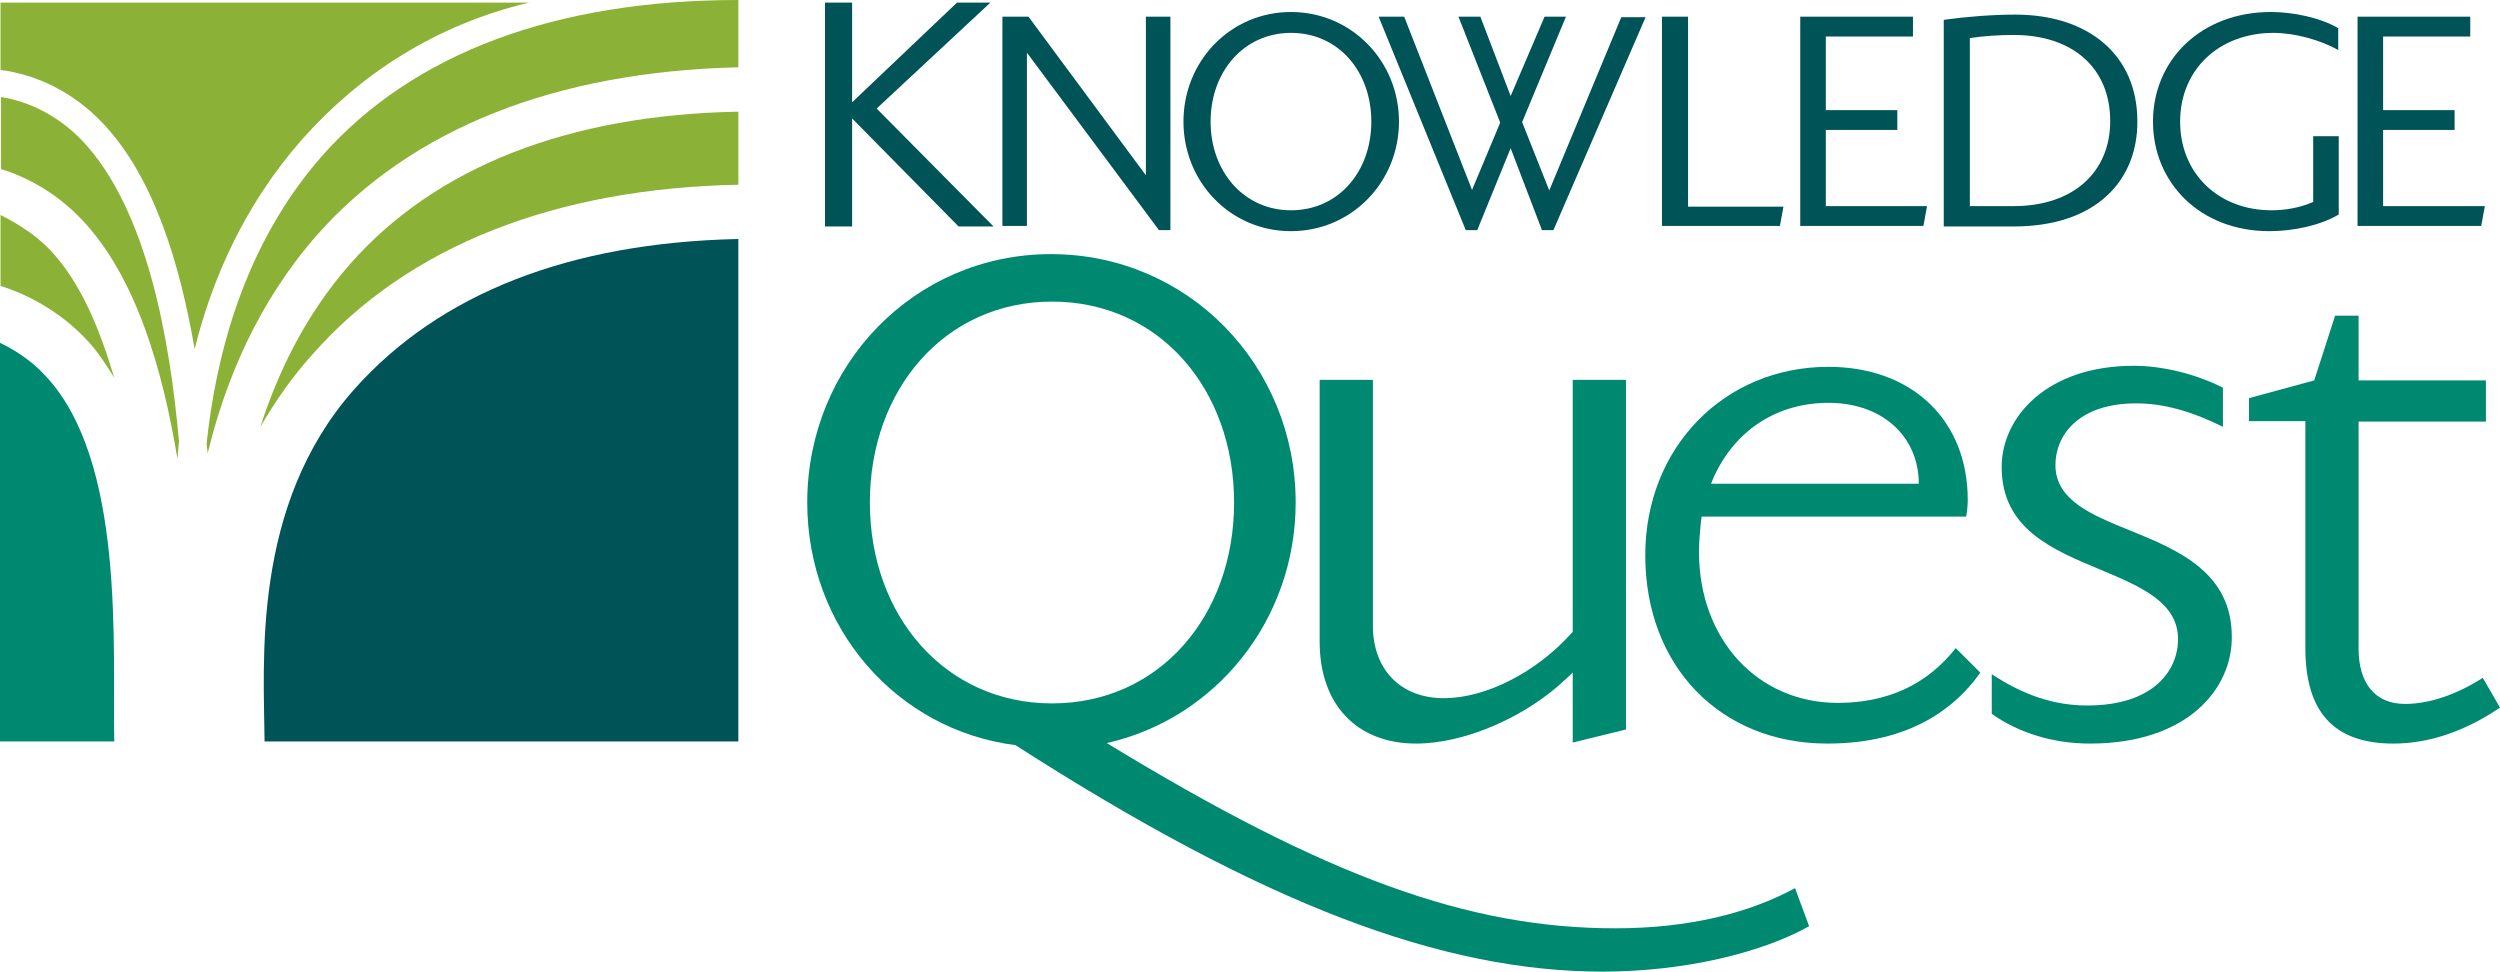 <?xml version="1.0" encoding="utf-8"?>
<!-- Generator: Adobe Illustrator 22.0.1, SVG Export Plug-In . SVG Version: 6.00 Build 0)  -->
<svg version="1.1" id="Capa_1" xmlns="http://www.w3.org/2000/svg" xmlns:xlink="http://www.w3.org/1999/xlink" x="0px" y="0px"
	 viewBox="0 0 479.1 186.2" style="enable-background:new 0 0 479.1 186.2;" xml:space="preserve">
<style type="text/css">
	.st0{fill:#8BB236;}
	.st1{fill:#008971;}
	.st2{fill:#005457;}
</style>
<g>
	<g>
		<g>
			<g>
				<path class="st0" d="M34,87.9c0.1-1.1,0.2-2.2,0.3-3.3c-1.7-19.1-6-44.5-18.6-57.7c-4.6-4.8-10.3-7.5-15.5-8.3v13.8
					c5.2,1.6,10.7,4.7,15.3,9.5C26.1,52.9,31.2,71,34,87.9z"/>
				<path class="st0" d="M37.3,66.9c3.3-13.3,9.5-27.6,20.6-40.2C69,14.2,83.6,4.7,101.4,0.5H0.1v12.9c6.9,0.9,13.8,4.2,19.3,9.9
					C29.5,33.7,34.5,50.7,37.3,66.9z"/>
				<path class="st0" d="M21.9,72.4c-2.9-9.7-6.6-18.6-12.5-24.7c-2.9-3-6.7-5.2-9.3-6.5v13.6c5.2,1.6,11.3,4.9,16.1,9.9
					C18.4,66.9,20.1,69.5,21.9,72.4z"/>
				<path class="st0" d="M61.7,29.9C46.5,47.2,41.3,68.8,39.6,85c0.1,0.6,0.1,1.3,0.2,1.9c3.3-13.7,9.5-28.8,20.9-41.8
					c18.2-20.6,46-31.4,80.8-32.2V0C106.6,0,79.2,10.1,61.7,29.9z"/>
				<path class="st0" d="M67,50.7c-8.4,9.6-13.7,20.5-17.1,31.1c2.8-4.8,6-9.5,10-13.9c18.4-20.9,46.7-31.8,81.6-32.5v-14
					C109.1,22,83.5,31.9,67,50.7z"/>
				<path class="st1" d="M0,65.7v76.4h21.9c-0.4-17.5,2.3-54-13.4-70.3C5.9,69,2.7,67,0,65.7z"/>
				<path class="st2" d="M67.8,74.7c-19.7,22.3-17.2,52.4-17.1,67.4h90.8V45.8C109.2,46.5,84.2,56.2,67.8,74.7z"/>
			</g>
		</g>
	</g>
	<g>
		<path class="st2" d="M190.4,43.4h-6.7l-20.4-20.7v20.7h-5.2V0.5h5.2v19.1l20.1-19.1h6.4L168,20.8L190.4,43.4z"/>
		<path class="st2" d="M224.4,44.1h-2.3l-25.3-34v33.2h-4.7V3.2h5l22.5,30.4V3.2h4.7V44.1z"/>
		<path class="st2" d="M247.4,44.3c-11.6,0-20.6-9.4-20.6-21c0-11.6,9-21,20.6-21c11.6,0,20.7,9.4,20.7,21
			C268.1,34.9,259,44.3,247.4,44.3z M247.4,6.3c-9,0-15.4,7.4-15.4,17c0,9.6,6.4,17,15.4,17c9.1,0,15.4-7.4,15.4-17
			C262.8,13.7,256.5,6.3,247.4,6.3z"/>
		<path class="st2" d="M315.4,3.2l-17.7,40.9h-2.2l-6-15.7l-6.4,15.7h-2.2L264.2,3.2h4.9l13,33.2l5.4-12.9l-8-20.3h4.2l5.8,15.2
			L296,3.2h4.1l-8.4,20.2l5.2,13.1l13.8-33.2H315.4z"/>
		<path class="st2" d="M341.8,39.5l-0.7,3.8h-22.6V3.2h5v36.4H341.8z"/>
		<path class="st2" d="M369.3,39.5l-0.7,3.8H345V3.2h21.6V7h-16.7v14.1h13.7v3.8h-13.7v14.6H369.3z"/>
		<path class="st2" d="M385.9,43.4h-13.4V3.8c4.3-0.6,9.3-1,13.7-1c14.1,0,23.4,7.8,23.4,20.4C409.7,34.3,402,43.4,385.9,43.4z
			 M385.9,6.7c-2.7,0-5.9,0.2-8.4,0.6v32.2h8.4c11.4,0,18.5-6.5,18.5-16.3C404.4,13.1,397.3,6.7,385.9,6.7z"/>
		<path class="st2" d="M448.2,41.1c-3.5,2.1-8.7,3.2-13.3,3.2c-13.3,0-22.3-9.3-22.3-21c0-11.8,9.2-21,22.6-21
			c4.3,0,9.5,1.1,12.9,3.1v4.2c-3.3-1.9-8.3-3.3-12.4-3.3c-10.4,0-17.9,7-17.9,17c0,10,7.4,17,17.5,17c2.7,0,5.5-0.5,8-1.6V26.1h4.9
			V41.1z"/>
		<path class="st2" d="M476.2,39.5l-0.7,3.8h-23.7V3.2h21.6V7h-16.7v14.1h13.7v3.8h-13.7v14.6H476.2z"/>
	</g>
	<g>
		<g>
			<path class="st1" d="M271.4,142.5c-11.4,0-18.5-7.5-18.5-19.5V72.8h10.2v47.1c0,8.4,5.3,13.9,13.6,13.9c8,0,17.7-4.9,24.5-12.5
				l0.2-0.2V72.8h10.2v67l-10.2,2.5v-13.4l-1.4,1.3C292.3,137.5,280.6,142.5,271.4,142.5z"/>
		</g>
		<g>
			<path class="st1" d="M350.2,142.5c-20.5,0-34.9-14.8-34.9-36.1c0-20.6,15.1-36.1,35.1-36.1c16,0,26.7,10.2,26.7,25.5
				c0,1-0.1,2.1-0.3,3.2h-50.7l-0.1,0.8c-0.2,1.9-0.4,3.9-0.4,6c0,16.7,11.2,28.9,26.6,28.9c9.5,0,17.1-3.5,22.6-10.5l4.7,4.7
				C375.1,135.2,366.5,142.5,350.2,142.5z M350.4,77.2c-9.8,0-17.9,5.2-22,14.3l-0.5,1.2h39.8l0-0.9
				C367.2,83.1,360.3,77.2,350.4,77.2z"/>
		</g>
		<g>
			<path class="st1" d="M400.5,142.5c-6.9,0-13.6-2-18.8-5.7v-7.6c6.2,4.1,12.1,6,18.3,6c12.8,0,17.4-6.8,17.4-12.7
				c0-7.1-7.2-10.1-14.8-13.3c-9.4-3.9-19-7.9-19-19.7c0-9.6,8.7-19.4,25.3-19.4c5.6,0,12,1.6,17.1,4.2v7.5c-6-3-11.4-4.5-16.6-4.5
				c-11.4,0-15.5,6.4-15.5,11.8c0,6.8,7,9.6,14.4,12.6c9.1,3.7,19.4,8,19.4,20.3C427.8,132,419.2,142.5,400.5,142.5z"/>
		</g>
		<g>
			<path class="st1" d="M458.7,142.5c-11.4,0-16.9-6-16.9-18.3V80.7H431v-4.4l12.5-3.4l4-12.4h4.5v12.4h24.4v7.9H452v43.5
				c0,6.7,3.2,10.6,8.9,10.6c4.7,0,9.9-1.8,14.9-5l3.3,5.7C472.5,140.1,465.5,142.5,458.7,142.5z"/>
		</g>
		<g>
			<path class="st1" d="M346.7,177.5c-9.1,5.1-23.9,8.7-39.6,8.7c-30.8,0-65-12.9-112.5-43.4c-22.8-2.9-39.9-22.5-39.9-46.5
				c0-26.3,20.5-47.6,46.7-47.6c26.3,0,46.9,21.3,46.9,47.6c0,22.5-15.3,41.4-36.2,46.1c42.3,25.8,69.4,35.5,97.5,35.5
				c14,0,25.6-2.9,34.4-7.7L346.7,177.5z M201.6,57.8c-20.5,0-34.9,16.8-34.9,38.5c0,21.7,14.4,38.5,34.9,38.5
				c20.6,0,34.9-16.8,34.9-38.5C236.5,74.6,222.2,57.8,201.6,57.8z"/>
		</g>
	</g>
</g>
</svg>
